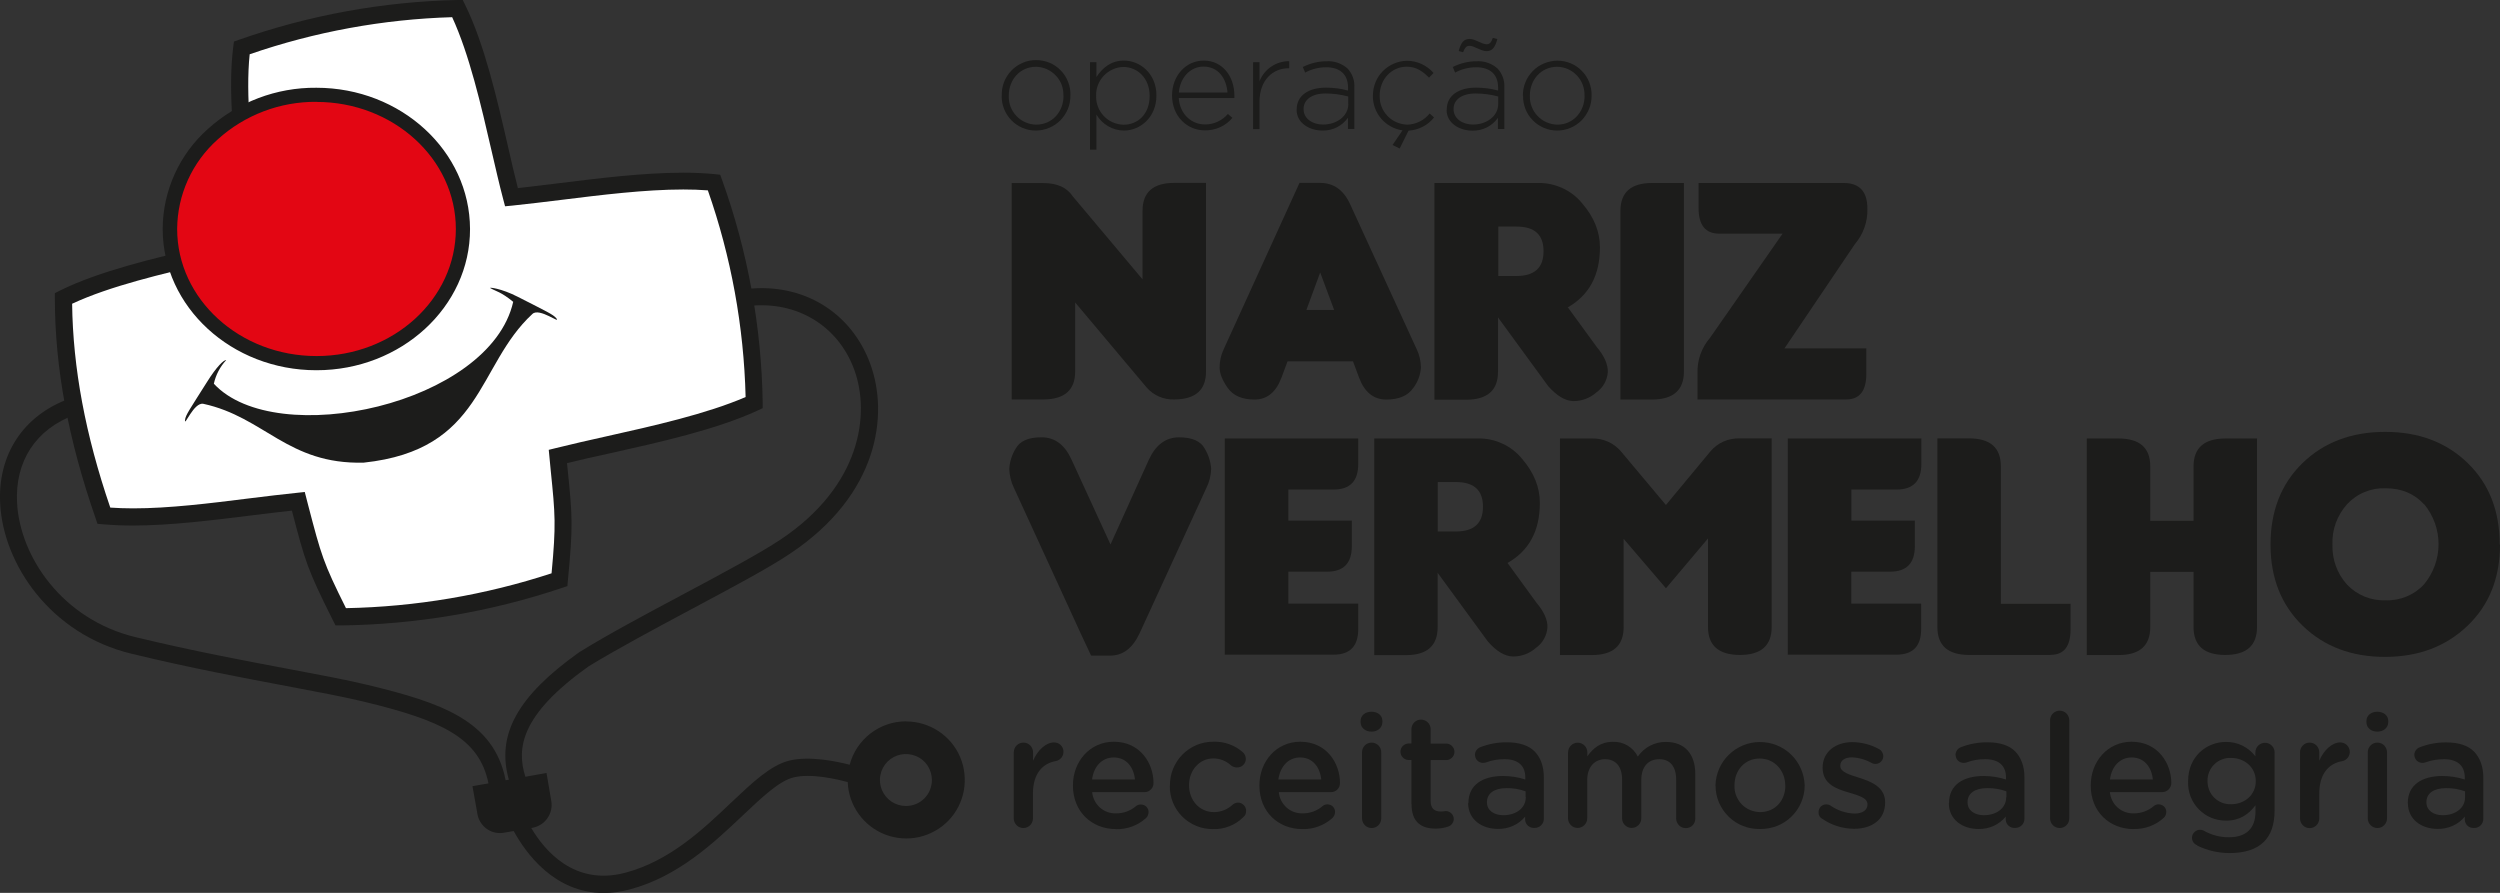 <?xml version="1.0" encoding="UTF-8"?> <svg xmlns="http://www.w3.org/2000/svg" id="Layer_2" data-name="Layer 2" viewBox="0 0 257.54 91.98"><rect x="0" y="0" width="257.54" height="91.98" fill="#333333" stroke="none"/><defs><style> .cls-1 { fill: #fff; } .cls-2 { fill: #e30613; } .cls-3 { fill: #1c1c1b; } </style></defs><g id="Layer_1-2" data-name="Layer 1"><g><path class="cls-3" d="M109.55,9.88v-.02c.01-.38-.05-.77-.18-1.12-.14-.36-.34-.69-.61-.96-.26-.28-.58-.5-.93-.66-.35-.15-.73-.24-1.11-.24-1.65,0-2.8,1.34-2.8,2.96v.03c-.01.38.05.76.18,1.12.14.36.34.68.61.96.26.28.58.5.93.65.35.15.73.24,1.11.24,1.65,0,2.81-1.34,2.81-2.96h0ZM103.2,9.87v-.02c-.02-.47.06-.94.23-1.39.17-.44.43-.85.76-1.19.33-.34.72-.61,1.16-.8.43-.19.9-.28,1.38-.28.47,0,.94.09,1.38.27.44.18.83.45,1.16.79.33.34.59.74.76,1.18.17.44.26.91.24,1.39v.03c0,.47-.08.94-.26,1.37-.18.44-.44.83-.77,1.17-.33.33-.72.6-1.16.78-.43.18-.9.28-1.37.28-.47,0-.93-.09-1.36-.27-.43-.18-.82-.44-1.15-.78-.33-.33-.58-.73-.76-1.16-.17-.43-.26-.9-.25-1.36Z"></path><path class="cls-3" d="M118.43,9.88v-.02c0-1.81-1.26-2.96-2.7-2.96-.38,0-.75.09-1.1.25-.35.15-.66.38-.92.65-.26.28-.47.6-.6.95-.14.35-.2.73-.19,1.11v.03c-.01.38.05.76.19,1.11.13.35.34.68.6.95.26.28.57.5.92.65.35.15.72.24,1.1.25,1.5,0,2.7-1.1,2.7-2.96h0ZM112.29,6.41h.66v1.53c.59-.91,1.47-1.7,2.84-1.7,1.65,0,3.34,1.34,3.34,3.58v.03c0,2.24-1.68,3.6-3.34,3.6-.57,0-1.14-.16-1.64-.45-.5-.29-.91-.7-1.2-1.2v3.62h-.66V6.41Z"></path><path class="cls-3" d="M126.45,9.53c-.1-1.39-.9-2.67-2.47-2.67-1.36,0-2.42,1.14-2.54,2.67h5.01ZM120.74,9.86v-.03c0-2,1.4-3.59,3.27-3.59s3.15,1.56,3.15,3.6c0,.09,0,.18,0,.26h-5.73c.12,1.72,1.36,2.72,2.7,2.72.45,0,.89-.09,1.3-.28.41-.19.77-.46,1.06-.8l.47.4c-.35.42-.79.75-1.28.97-.49.22-1.03.33-1.57.32-1.8,0-3.37-1.44-3.37-3.59"></path><path class="cls-3" d="M129.09,6.41h.66v1.96c.24-.61.66-1.14,1.21-1.51.54-.37,1.19-.56,1.85-.56v.73h-.07c-1.6,0-2.99,1.2-2.99,3.45v2.82h-.66v-6.88Z"></path><path class="cls-3" d="M138.89,10.72v-.78c-.76-.2-1.54-.31-2.33-.31-1.46,0-2.27.66-2.27,1.6v.02c0,.99.95,1.58,2,1.58,1.41,0,2.61-.86,2.61-2.12ZM133.58,11.3v-.03c0-1.44,1.23-2.24,3.01-2.24.77,0,1.54.09,2.28.3v-.3c0-1.39-.85-2.1-2.26-2.1-.76,0-1.5.19-2.16.55l-.24-.58c.76-.38,1.6-.59,2.44-.59.79-.05,1.58.22,2.17.75.24.26.43.57.55.9.12.33.17.69.15,1.04v4.28h-.66v-1.15c-.3.42-.69.76-1.15.99-.46.23-.97.34-1.48.33-1.28,0-2.66-.73-2.66-2.15"></path><path class="cls-3" d="M143.45,14.94l1.03-1.51c-.85-.12-1.63-.55-2.19-1.2-.56-.65-.87-1.49-.86-2.35v-.02c0-.94.35-1.85,1.01-2.52.66-.67,1.55-1.06,2.49-1.08.52,0,1.04.11,1.51.33.48.22.9.54,1.24.93l-.47.48c-.6-.61-1.27-1.13-2.3-1.13-1.57,0-2.78,1.32-2.78,2.96v.03c-.01.38.05.76.19,1.12.14.36.34.68.61.96.26.28.58.5.93.65.35.15.73.24,1.11.25.44-.01.88-.12,1.28-.32.4-.2.75-.48,1.03-.83l.45.41c-.32.4-.72.73-1.17.96-.46.23-.95.37-1.46.4l-.91,1.84-.73-.36Z"></path><path class="cls-3" d="M150.27,5.26c.25-.97.59-1.25,1.14-1.25s1.26.55,1.72.55c.33,0,.47-.16.66-.66l.46.12c-.25.97-.59,1.25-1.13,1.25s-1.27-.55-1.72-.55c-.33,0-.48.16-.68.66l-.45-.12ZM154.34,10.72v-.78c-.76-.2-1.55-.31-2.33-.31-1.46,0-2.27.66-2.27,1.6v.02c0,.99.95,1.58,2,1.58,1.4,0,2.6-.86,2.6-2.12ZM149.04,11.3v-.03c0-1.44,1.23-2.24,3.01-2.24.77,0,1.54.09,2.28.3v-.3c0-1.39-.85-2.1-2.27-2.1-.76,0-1.5.19-2.16.55l-.24-.58c.76-.38,1.59-.59,2.44-.59.79-.05,1.58.22,2.17.75.24.26.43.57.55.9.12.33.17.69.15,1.05v4.28h-.66v-1.15c-.3.42-.69.76-1.15.99-.46.23-.97.34-1.48.33-1.28,0-2.66-.73-2.66-2.15"></path><path class="cls-3" d="M163.23,9.88v-.02c.01-.38-.05-.76-.18-1.12-.14-.36-.34-.69-.6-.96-.26-.28-.58-.5-.93-.66-.35-.15-.73-.24-1.11-.24-1.65,0-2.81,1.34-2.81,2.96v.03c-.01.38.05.76.19,1.12.14.36.34.69.61.96.26.28.58.5.93.65.35.15.73.24,1.11.24,1.63,0,2.8-1.34,2.8-2.96h0ZM156.88,9.87v-.02c0-.47.08-.94.26-1.37.17-.44.44-.83.77-1.17.33-.34.72-.6,1.16-.78.43-.18.9-.28,1.37-.28.47,0,.93.09,1.36.27.43.18.82.44,1.15.78.33.33.59.73.76,1.16.17.43.26.9.25,1.36v.03c0,.47-.08.94-.26,1.37-.18.44-.44.83-.76,1.17-.33.33-.72.6-1.15.78-.43.18-.9.28-1.37.28-.47,0-.93-.09-1.36-.27-.43-.18-.82-.44-1.15-.78-.33-.33-.59-.73-.76-1.16-.17-.43-.26-.9-.25-1.37Z"></path><path class="cls-3" d="M117.7,28.79v-7.07c0-1.92,1.09-2.88,3.27-2.88h3.27v19.43c0,1.91-1.09,2.87-3.27,2.88-.54.02-1.08-.08-1.58-.3-.5-.22-.94-.55-1.29-.96l-7.34-8.73v7.11c0,1.91-1.09,2.87-3.27,2.88h-3.27v-22.29h3.27c1.4,0,2.4.44,3.01,1.35l7.21,8.58Z"></path><path class="cls-3" d="M137.44,31.93l-1.44-3.86-1.42,3.86h2.86ZM132.64,37.22l-.63,1.69c-.56,1.5-1.49,2.25-2.77,2.25s-2.2-.4-2.76-1.19c-.56-.79-.84-1.5-.84-2.12,0-.64.14-1.27.41-1.85l7.82-17.16h2.12c1.41,0,2.45.75,3.12,2.25l6.84,14.9c.28.58.42,1.22.43,1.87-.05.77-.33,1.51-.8,2.12-.54.78-1.47,1.18-2.77,1.18s-2.24-.75-2.8-2.25l-.63-1.69h-6.75Z"></path><path class="cls-3" d="M154.35,23.34v5.09h1.88c1.85,0,2.78-.85,2.78-2.55s-.92-2.54-2.78-2.54h-1.88ZM161.52,31.67l2.96,4.06c.8.96,1.18,1.83,1.15,2.61-.03.41-.15.81-.36,1.18-.2.36-.49.67-.82.91-.66.58-1.51.9-2.39.89-.84-.03-1.69-.55-2.57-1.54l-5.17-7.08v5.6c0,1.91-1.09,2.87-3.27,2.88h-3.28v-22.33h10.67c.87-.02,1.73.17,2.52.53.79.36,1.49.9,2.04,1.58,1.21,1.41,1.82,2.91,1.82,4.52,0,2.87-1.11,4.94-3.34,6.2"></path><path class="cls-3" d="M173.47,38.28c0,1.91-1.09,2.87-3.27,2.88h-3.27v-19.43c0-1.92,1.09-2.88,3.27-2.88h3.27v19.44Z"></path><path class="cls-3" d="M183.64,24.07h-6.54c-1.41,0-2.12-.88-2.12-2.63v-2.59h14.95c1.62,0,2.44.88,2.44,2.63.05,1.34-.42,2.65-1.29,3.67l-7.25,10.74h8.43v2.63c0,1.75-.69,2.63-2.08,2.63h-15.31v-2.68c-.05-1.34.41-2.65,1.29-3.67l7.48-10.74Z"></path><path class="cls-3" d="M112.4,67.54l-1.1-2.35-6.84-14.91c-.3-.62-.47-1.29-.49-1.98.05-.74.27-1.45.66-2.08.43-.79,1.32-1.18,2.68-1.17,1.36,0,2.39.78,3.08,2.31l4.01,8.73,3.95-8.73c.7-1.52,1.72-2.29,3.08-2.31,1.36,0,2.26.38,2.68,1.17.38.63.61,1.34.66,2.08-.02.69-.19,1.36-.5,1.98l-6.85,14.91c-.72,1.57-1.73,2.35-3.06,2.35h-1.98Z"></path><path class="cls-3" d="M126.17,67.48v-22.31h13.75v2.63c0,1.76-.85,2.63-2.54,2.63h-4.66v3.2h6.54v2.63c0,1.76-.85,2.63-2.54,2.63h-4v3.29h7.2v2.63c0,1.76-.85,2.63-2.54,2.63h-11.2Z"></path><path class="cls-3" d="M148.11,49.65v5.1h1.89c1.84,0,2.77-.85,2.77-2.55s-.93-2.54-2.77-2.54h-1.89ZM155.29,57.98l2.96,4.07c.81.96,1.2,1.82,1.16,2.6-.03.41-.15.81-.36,1.18-.2.36-.48.67-.82.91-.66.59-1.51.9-2.39.89-.84-.03-1.69-.54-2.57-1.55l-5.17-7.07v5.6c0,1.92-1.09,2.88-3.27,2.88h-3.26v-22.32h10.68c.87-.02,1.73.16,2.52.53.79.36,1.49.9,2.04,1.58,1.21,1.41,1.82,2.91,1.82,4.52,0,2.88-1.11,4.94-3.34,6.2Z"></path><path class="cls-3" d="M171.61,52.03l4.58-5.52c.37-.44.84-.8,1.37-1.03.53-.23,1.1-.34,1.68-.32h3.27v19.43c0,1.92-1.1,2.88-3.27,2.88s-3.29-.96-3.29-2.88v-9.12l-4.33,5.13-4.36-5.09v9.09c0,1.92-1.09,2.88-3.27,2.88h-3.29v-22.31h3.29c.57-.02,1.14.1,1.66.33.52.23.98.58,1.35,1.02l4.63,5.52Z"></path><path class="cls-3" d="M184.17,67.48v-22.31h13.76v2.63c0,1.76-.85,2.63-2.55,2.63h-4.66v3.2h6.54v2.63c0,1.76-.85,2.63-2.55,2.63h-4v3.29h7.2v2.63c0,1.76-.85,2.63-2.55,2.63h-11.21Z"></path><path class="cls-3" d="M211.25,67.47h-8.4c-2.18,0-3.27-.96-3.27-2.88v-19.43h3.27c2.18,0,3.27.96,3.27,2.88v14.16h7.18v2.63c0,1.76-.68,2.63-2.05,2.63"></path><path class="cls-3" d="M232.51,45.16v19.43c0,1.92-1.09,2.88-3.27,2.88-2.18,0-3.27-.96-3.27-2.88v-5.68h-4.46v5.69c0,1.92-1.09,2.88-3.27,2.88h-3.27v-22.31h3.27c2.18,0,3.28.96,3.27,2.88v5.6h4.46v-5.6c0-1.91,1.09-2.87,3.27-2.88h3.27Z"></path><path class="cls-3" d="M249.71,51.95c-.99-1.09-2.31-1.65-3.95-1.65-.74-.03-1.48.1-2.17.39-.69.28-1.3.71-1.81,1.26-1.02,1.14-1.56,2.62-1.5,4.14-.05,1.52.48,3,1.5,4.13.51.54,1.13.96,1.81,1.24.69.28,1.43.41,2.17.38.74.03,1.48-.11,2.16-.39.68-.28,1.3-.71,1.8-1.26.96-1.16,1.49-2.62,1.49-4.13s-.53-2.97-1.49-4.13v.02ZM257.54,56.1c0,3.45-1.12,6.24-3.35,8.37-2.24,2.14-5.07,3.2-8.5,3.2s-6.26-1.06-8.47-3.2c-2.21-2.14-3.32-4.92-3.32-8.37s1.1-6.26,3.29-8.39c2.19-2.13,5.04-3.22,8.52-3.22s6.31,1.08,8.51,3.22c2.2,2.14,3.29,4.94,3.29,8.39"></path><path class="cls-1" d="M24.91,4.93c7.15-2.52,14.65-3.9,22.22-4.07,2.63,5.35,4.05,13.68,5.56,19.43,6.16-.6,14.7-2.13,20.87-1.52,2.62,7.28,4.02,14.95,4.14,22.69-5.65,2.6-14.22,4.03-20.22,5.55.6,6.09.75,6.59.17,12.7-7.27,2.44-14.88,3.73-22.54,3.82-2.74-5.47-2.83-5.99-4.37-11.88-5.98.58-14.02,2.05-20.03,1.48-2.51-7.22-4.15-14.74-4.17-22.4,5.4-2.68,13.78-4.15,19.59-5.68-.52-5.93-1.98-14.23-1.22-20.13"></path><path class="cls-3" d="M31.4,50.7l.35,1.36c1.35,5.16,1.53,5.86,3.89,10.59,7.2-.14,14.34-1.35,21.18-3.59.47-5.03.38-6-.09-10.63l-.2-2.09.73-.18c1.59-.4,3.34-.79,5.21-1.21,4.84-1.08,10.31-2.31,14.34-4.05-.18-7.26-1.49-14.44-3.89-21.29-.78-.06-1.65-.09-2.53-.09-3.95,0-8.52.57-12.56,1.07-1.8.22-3.5.43-5.06.59l-.74.07-.19-.72c-.41-1.54-.79-3.23-1.21-5.03-1.07-4.66-2.29-9.92-4.05-13.73-7.11.21-14.14,1.5-20.86,3.82-.44,4.22.19,9.65.75,14.46.21,1.76.4,3.42.53,4.94l.07.74-.71.18c-1.51.4-3.16.79-4.92,1.19-4.76,1.12-10.12,2.37-14.01,4.19.08,6.6,1.36,13.49,3.93,21,.72.05,1.52.08,2.35.08,3.74,0,7.9-.52,11.89-1.02,1.8-.22,3.49-.43,5.07-.59l.75-.08ZM34.56,64.42l-.25-.49c-2.66-5.32-2.86-6.03-4.24-11.33-1.34.14-2.77.33-4.28.51-3.87.48-8.25,1.03-12.11,1.03-1.11,0-2.14-.05-3.08-.13l-.56-.05-.18-.54c-2.83-8.12-4.2-15.53-4.21-22.67v-.55l.49-.25c4.1-2.04,9.83-3.37,14.89-4.56,1.47-.33,2.86-.66,4.15-.99-.13-1.29-.29-2.69-.46-4.15-.6-5.12-1.27-10.93-.69-15.43l.07-.54.51-.18C31.84,1.56,39.44.17,47.11,0h.56l.25.51c1.98,4.02,3.28,9.65,4.42,14.62.33,1.5.68,2.93,1.01,4.25,1.32-.15,2.76-.33,4.26-.51,4.09-.51,8.72-1.08,12.77-1.08,1.18,0,2.28.05,3.26.15l.55.06.19.52c2.65,7.37,4.07,15.13,4.19,22.96v.57l-.52.24c-4.24,1.96-10.07,3.26-15.22,4.41-1.56.33-3.05.68-4.42,1.01l.06.57c.5,4.94.58,5.83.03,11.53l-.05.57-.54.18c-7.35,2.47-15.05,3.78-22.8,3.87h-.55Z"></path><path class="cls-2" d="M17.52,23.58c0-7.63,6.76-13.83,15.09-13.83s15.09,6.19,15.1,13.83c0,7.65-6.76,13.83-15.1,13.83s-15.09-6.19-15.09-13.83Z"></path><path class="cls-3" d="M32.61,10.49c-3.76-.03-7.39,1.35-10.18,3.87-1.3,1.16-2.35,2.58-3.07,4.17-.72,1.59-1.1,3.31-1.11,5.06,0,7.22,6.44,13.09,14.36,13.09s14.35-5.87,14.35-13.09-6.45-13.09-14.36-13.09h.02ZM32.59,38.14c-8.73,0-15.83-6.53-15.83-14.55,0-1.95.43-3.88,1.23-5.65.8-1.78,1.97-3.36,3.43-4.66,3.06-2.76,7.05-4.28,11.17-4.24,8.72,0,15.81,6.53,15.83,14.55.02,8.02-7.1,14.55-15.81,14.55"></path><path class="cls-3" d="M93.33,83.03c-.53,0-1.05-.16-1.49-.45s-.78-.71-.99-1.2c-.2-.49-.26-1.03-.15-1.55.1-.52.36-1,.73-1.37.37-.37.85-.63,1.37-.73.52-.1,1.06-.05,1.55.15.49.2.91.54,1.2.98.29.44.45.96.45,1.49,0,.35-.07.7-.2,1.03-.13.33-.33.62-.58.87-.25.25-.54.45-.87.58-.33.13-.67.2-1.03.2ZM93.33,74.31c-1.33,0-2.61.44-3.66,1.25-1.05.81-1.8,1.94-2.14,3.22-1.36-.35-4.17-.94-6.24-.42-1.92.48-3.8,2.27-5.98,4.33-2.96,2.82-6.35,6.01-10.91,7.22-5.25,1.38-8.31-2.31-9.67-4.61l.15-.03c.62-.12,1.16-.47,1.52-.99.36-.52.5-1.15.39-1.77l-.49-2.88-2.18.39c-.92-2.93-.5-6.38,6.51-11.37,2.84-1.74,6.74-3.83,10.5-5.84,4.14-2.21,8.04-4.28,10.27-5.78,9.13-6.09,10.16-14.32,8.26-19.52-1.95-5.35-6.94-8.39-12.72-7.74l.2,1.75c4.94-.55,9.22,2.04,10.87,6.59,1.65,4.55.69,11.93-7.58,17.46-2.16,1.44-6.03,3.51-10.12,5.69-3.79,2.02-7.71,4.11-10.64,5.93-6.37,4.53-8.56,8.51-7.25,13.13l-.33.06c-1.21-6.18-6.7-8-14.21-9.82-2.11-.51-4.87-1.03-8.07-1.63-4.41-.83-9.91-1.86-15.84-3.29-7.61-1.84-11.91-8.34-12.21-13.81-.24-4.32,1.94-7.64,5.98-9.11l-.6-1.65C2.4,42.79-.27,46.85.02,51.93c.33,6.13,5.11,13.39,13.55,15.42,5.97,1.45,11.49,2.48,15.93,3.32,3.17.6,5.9,1.11,7.97,1.61,8,1.93,11.9,3.72,12.85,8.42l-1.65.29.51,2.85c.09.55.37,1.05.8,1.42s.97.56,1.53.56c.14,0,.28-.01.42-.04l.99-.17c1.23,2.25,4.18,6.38,9.26,6.38.91,0,1.81-.13,2.68-.36,5-1.32,8.7-4.83,11.67-7.64,2-1.89,3.73-3.53,5.2-3.9,1.82-.46,4.54.19,5.6.48.04,1.18.44,2.33,1.13,3.29.69.96,1.65,1.7,2.75,2.12,1.11.42,2.31.51,3.47.25,1.15-.26,2.21-.85,3.03-1.7.82-.85,1.37-1.93,1.58-3.09.21-1.16.08-2.37-.38-3.45-.46-1.09-1.24-2.02-2.23-2.67-.99-.65-2.15-1-3.33-1"></path><path class="cls-3" d="M52.85,31.08c-1.24-1.02-1.79-1.08-2.34-1.4-.21-.11,1.09,0,2.86.91,2.99,1.53,3.62,1.8,3.95,2.21.47.64-1.75-1.14-2.47-.46-5.79,5.34-5.03,14-17.38,15.32-7.84.2-10.21-4.69-16.52-6.06-.99-.2-1.98,2.46-1.89,1.67.05-.51.47-1.07,2.26-3.91.99-1.59,1.75-2.31,1.98-2.26-.63.68-1.07,1.52-1.27,2.43,6.4,6.92,28.45,2.13,30.84-8.44"></path><path class="cls-3" d="M104.44,77.49c0-.26.1-.51.29-.7.19-.19.44-.29.7-.29s.51.1.7.29c.18.19.29.44.29.7v.88c.46-1.08,1.32-1.89,2.17-1.89.24,0,.47.09.65.25.18.16.29.38.31.62.02.24-.04.48-.18.67s-.35.33-.59.38c-1.4.24-2.37,1.32-2.37,3.36v2.55c0,.26-.1.51-.29.7-.19.19-.44.29-.7.29s-.51-.1-.7-.29c-.18-.19-.29-.44-.29-.7v-6.82Z"></path><path class="cls-3" d="M116.92,80.3c-.13-1.27-.88-2.27-2.19-2.27-1.21,0-2.06.93-2.23,2.27h4.42ZM114.96,85.41c-2.5,0-4.43-1.81-4.43-4.47v-.04c0-2.46,1.75-4.49,4.21-4.49,2.74,0,4.09,2.25,4.09,4.24,0,.12-.02.25-.06.36-.04.11-.11.22-.2.31-.09.09-.19.16-.3.21-.11.05-.24.07-.36.07h-5.4c.06.61.34,1.18.8,1.59.46.41,1.06.62,1.68.6.75,0,1.47-.26,2.04-.75.15-.12.33-.18.52-.16.1,0,.21.02.3.06s.18.1.25.17c.07.07.13.16.17.26.04.1.06.2.05.3,0,.11-.03.22-.07.33s-.11.2-.19.27c-.84.77-1.96,1.18-3.1,1.15"></path><path class="cls-3" d="M120.52,80.95v-.03c0-.59.1-1.18.33-1.73s.55-1.05.97-1.47c.42-.42.92-.75,1.46-.98.55-.22,1.13-.34,1.73-.33,1.11-.04,2.19.35,3.02,1.08.1.09.17.19.23.31.05.12.08.25.08.37,0,.12-.02.24-.07.35-.05.11-.11.21-.2.29-.08.08-.19.15-.3.19-.11.04-.23.07-.35.06-.21,0-.42-.07-.59-.2-.5-.47-1.16-.73-1.84-.73-1.44,0-2.5,1.24-2.5,2.74v.03c0,1.53,1.06,2.76,2.58,2.76.71,0,1.4-.28,1.92-.77.15-.13.34-.2.54-.21.23,0,.44.09.6.26.16.16.25.38.24.61,0,.12-.02.24-.07.35-.05.11-.12.2-.22.28-.41.41-.9.73-1.44.94-.54.21-1.11.31-1.69.29-.59,0-1.17-.1-1.71-.33-.54-.22-1.04-.55-1.45-.96-.41-.41-.74-.91-.96-1.45-.22-.54-.33-1.13-.32-1.71Z"></path><path class="cls-3" d="M136.11,80.3c-.13-1.27-.88-2.27-2.18-2.27-1.21,0-2.05.93-2.24,2.27h4.42ZM134.16,85.41c-2.5,0-4.42-1.81-4.42-4.47v-.04c0-2.46,1.74-4.49,4.21-4.49,2.74,0,4.09,2.25,4.09,4.24,0,.12-.02.25-.06.36-.05.12-.11.22-.2.31-.09.09-.19.16-.3.21-.12.05-.24.07-.36.07h-5.38c.05.61.34,1.18.8,1.59.46.41,1.06.62,1.67.6.75,0,1.47-.26,2.04-.75.14-.12.32-.19.5-.18.1,0,.21.02.3.06.1.04.18.1.26.17.07.07.13.16.17.26.04.1.06.2.05.3,0,.11-.02.22-.07.33-.04.1-.11.2-.19.28-.85.77-1.96,1.18-3.1,1.15"></path><path class="cls-3" d="M140.31,77.49c0-.26.1-.51.29-.7.18-.19.44-.29.7-.29s.51.1.7.29c.19.19.29.44.29.7v6.82c0,.26-.1.51-.29.7-.18.19-.44.29-.7.29s-.51-.1-.7-.29c-.18-.19-.29-.44-.29-.7v-6.82ZM140.16,74.28c0-.59.49-.96,1.13-.96s1.12.37,1.12.96v.1c0,.59-.49.99-1.12.99s-1.13-.39-1.13-.99v-.1Z"></path><path class="cls-3" d="M145.4,82.82v-4.53h-.33c-.22-.01-.42-.11-.57-.27-.15-.16-.23-.37-.23-.58s.08-.43.23-.58c.15-.16.35-.25.57-.27h.33v-1.47c0-.26.1-.51.29-.7.18-.19.44-.29.7-.29s.51.1.7.29c.19.19.29.44.29.7v1.48h1.55c.12,0,.23,0,.34.05s.21.1.29.18c.09.08.15.18.2.28.05.11.07.22.07.34s-.02.23-.07.34c-.05.11-.11.2-.2.28-.09.08-.18.14-.29.18-.11.04-.23.06-.34.05h-1.55v4.22c0,.77.39,1.08,1.06,1.08.16,0,.32-.02.49-.05.22,0,.43.09.58.24.16.15.25.36.25.58,0,.16-.05.32-.15.46-.09.14-.22.24-.37.3-.43.16-.89.23-1.35.23-1.45,0-2.48-.64-2.48-2.53"></path><path class="cls-3" d="M157.16,82.11v-.59c-.63-.23-1.29-.34-1.96-.33-1.27,0-2.02.54-2.02,1.44v.03c0,.83.73,1.32,1.69,1.32,1.32,0,2.31-.75,2.31-1.84v-.03ZM151.27,82.75v-.03c0-1.86,1.46-2.78,3.56-2.78.78,0,1.56.12,2.3.36v-.21c0-1.22-.75-1.88-2.13-1.88-.65-.01-1.3.1-1.91.33-.1.03-.21.05-.31.05-.11,0-.22-.02-.32-.06-.1-.04-.19-.1-.27-.18-.08-.08-.14-.17-.18-.27-.04-.1-.06-.21-.07-.32,0-.17.05-.33.15-.47.1-.14.23-.25.39-.31.88-.35,1.82-.52,2.77-.51,1.28,0,2.25.33,2.86.96.61.63.93,1.53.93,2.66v4.25c0,.13-.02.25-.07.37-.05.12-.12.22-.21.31-.09.09-.2.16-.31.2-.12.05-.24.07-.37.07-.12,0-.24,0-.35-.04-.11-.04-.22-.1-.31-.17-.09-.08-.16-.17-.22-.28-.05-.11-.08-.22-.09-.34v-.33c-.34.41-.77.74-1.26.95-.49.22-1.01.32-1.55.31-1.62,0-3.06-.94-3.06-2.66"></path><path class="cls-3" d="M161.54,77.5c0-.26.1-.51.29-.7.18-.19.44-.29.7-.29s.51.1.7.29c.19.19.29.44.29.7v.41c.55-.77,1.32-1.49,2.63-1.49.53-.02,1.06.11,1.51.38s.83.67,1.06,1.14c.32-.47.76-.86,1.26-1.12.51-.26,1.07-.4,1.64-.39,1.88,0,3.02,1.19,3.02,3.29v4.61c0,.13-.02.26-.07.38-.05.12-.12.23-.21.32-.09.09-.2.17-.32.21-.12.05-.25.07-.38.07-.26,0-.51-.1-.7-.29-.18-.19-.29-.44-.29-.7v-4c0-1.37-.63-2.11-1.74-2.11s-1.85.75-1.85,2.14v3.95c0,.26-.1.51-.29.7-.19.19-.44.29-.7.29s-.51-.1-.7-.29c-.19-.19-.29-.44-.29-.7v-4c0-1.34-.66-2.09-1.75-2.09s-1.84.82-1.84,2.14v3.95c0,.26-.1.51-.29.7-.19.19-.44.29-.7.29s-.51-.1-.7-.29c-.18-.19-.29-.44-.29-.7v-6.81Z"></path><path class="cls-3" d="M183.91,80.95v-.03c0-1.52-1.09-2.78-2.64-2.78s-2.59,1.24-2.59,2.74v.03c-.01.36.04.71.17,1.04.13.33.32.64.56.89.25.26.54.46.87.6.33.14.68.21,1.03.22,1.6,0,2.61-1.24,2.61-2.72h-.02ZM176.72,80.95v-.03c.03-1.2.52-2.34,1.38-3.17.86-.84,2-1.31,3.2-1.31,1.2,0,2.35.46,3.21,1.29.86.83,1.36,1.97,1.4,3.16v.03c0,.6-.12,1.19-.36,1.74-.23.55-.57,1.05-1.01,1.47-.43.42-.94.75-1.49.96s-1.15.32-1.75.31c-.59.01-1.18-.09-1.74-.31-.55-.22-1.06-.54-1.48-.96-.43-.42-.76-.91-1-1.46-.23-.55-.35-1.14-.35-1.73"></path><path class="cls-3" d="M187.71,84.35c-.12-.07-.22-.17-.28-.29-.07-.12-.1-.26-.09-.4,0-.1.02-.21.06-.31.04-.1.1-.19.17-.26.07-.07.16-.13.26-.17.1-.04.2-.06.31-.06.15,0,.29.04.42.12.73.51,1.59.8,2.48.83.84,0,1.34-.36,1.34-.93v-.03c0-.66-.91-.9-1.93-1.21-1.27-.36-2.69-.88-2.69-2.53v-.03c0-1.65,1.35-2.63,3.07-2.63.95.01,1.87.25,2.71.7.14.07.26.17.34.31.08.13.13.29.13.44,0,.14-.04.28-.11.4-.07.12-.17.22-.29.29-.12.07-.26.11-.4.11-.14,0-.28-.03-.4-.1-.62-.35-1.32-.55-2.03-.58-.77,0-1.2.35-1.2.85v.03c0,.64.93.9,1.94,1.22,1.25.4,2.68.96,2.68,2.52v.03c0,1.81-1.41,2.71-3.21,2.71-1.17-.01-2.31-.37-3.27-1.03"></path><path class="cls-3" d="M206.69,82.11v-.59c-.63-.23-1.3-.34-1.98-.33-1.27,0-2.02.54-2.02,1.44v.03c0,.83.73,1.32,1.68,1.32,1.32,0,2.3-.75,2.3-1.84v-.03ZM200.78,82.75v-.03c0-1.86,1.46-2.78,3.56-2.78.78,0,1.56.12,2.31.36v-.21c0-1.22-.75-1.88-2.14-1.88-.65-.01-1.3.1-1.91.33-.1.03-.21.05-.31.05-.11,0-.22-.02-.32-.06-.1-.04-.19-.1-.27-.18-.08-.08-.14-.17-.18-.27-.04-.1-.06-.21-.07-.32,0-.17.06-.33.15-.47.1-.14.23-.25.39-.31.88-.35,1.82-.52,2.77-.51,1.29,0,2.25.33,2.86.96.6.63.93,1.53.93,2.66v4.25c0,.13-.02.25-.07.37-.05.12-.12.22-.21.31-.09.09-.2.16-.31.2-.12.05-.24.07-.37.07-.12,0-.24,0-.35-.04-.11-.04-.22-.1-.31-.17-.09-.08-.16-.17-.22-.28-.05-.11-.08-.22-.09-.34v-.33c-.34.41-.77.74-1.26.96-.49.22-1.02.32-1.55.31-1.61,0-3.05-.94-3.05-2.66"></path><path class="cls-3" d="M211.19,74.2c0-.26.1-.51.29-.7.19-.19.44-.29.7-.29s.51.1.7.29c.18.19.29.44.29.7v10.11c0,.26-.1.51-.29.7-.19.19-.44.29-.7.29s-.51-.1-.7-.29c-.18-.19-.29-.44-.29-.7v-10.11Z"></path><path class="cls-3" d="M221.78,80.3c-.13-1.27-.88-2.27-2.19-2.27-1.21,0-2.06.93-2.23,2.27h4.42ZM219.8,85.41c-2.5,0-4.42-1.81-4.42-4.47v-.04c0-2.46,1.75-4.49,4.21-4.49,2.73,0,4.09,2.25,4.09,4.24,0,.12-.02.25-.07.36-.05.12-.11.22-.2.31-.09.09-.19.16-.31.21-.11.05-.24.07-.36.07h-5.39c.06.61.34,1.18.8,1.59.46.41,1.06.62,1.68.6.75,0,1.47-.26,2.04-.75.14-.12.32-.19.51-.18.1,0,.21.02.3.06.1.04.18.1.26.17.07.07.13.16.17.26.04.1.05.2.05.3,0,.11-.02.22-.07.33-.04.1-.11.2-.19.27-.84.77-1.95,1.18-3.1,1.15"></path><path class="cls-3" d="M232.38,80.48v-.03c0-1.4-1.16-2.37-2.53-2.37-.32-.02-.64.03-.94.15-.3.11-.57.28-.8.51-.23.22-.41.49-.53.78-.12.3-.18.61-.17.93v.03c0,.32.06.63.18.93.12.29.3.56.53.78.23.22.5.39.8.51.3.11.61.16.93.15,1.37,0,2.53-.96,2.53-2.36ZM226.36,87.08c-.16-.06-.3-.16-.4-.3-.1-.14-.15-.31-.15-.48,0-.22.09-.42.25-.58s.36-.24.58-.24c.12,0,.25.02.36.08.8.46,1.71.7,2.63.69,1.76,0,2.72-.91,2.72-2.63v-.66c-.71.93-1.62,1.58-3.03,1.58-.53,0-1.05-.1-1.53-.3-.49-.2-.92-.5-1.29-.88-.37-.38-.65-.82-.84-1.32-.19-.49-.27-1.01-.25-1.54v-.03c0-2.55,1.91-4.04,3.91-4.04.58,0,1.16.12,1.68.38.53.26.98.63,1.34,1.1v-.41c0-.13.03-.26.08-.38.05-.12.12-.23.22-.32.09-.09.2-.16.32-.21.12-.05.25-.07.38-.07.13,0,.26.03.38.08.12.05.23.12.32.22.09.09.16.2.21.32.05.12.07.25.07.38v5.95c0,1.45-.37,2.53-1.1,3.25-.78.78-1.98,1.16-3.54,1.16-1.15,0-2.29-.26-3.33-.77"></path><path class="cls-3" d="M236.94,77.49c0-.26.1-.51.29-.7.19-.19.44-.29.7-.29s.51.1.7.29c.18.19.29.44.29.7v.88c.45-1.08,1.32-1.89,2.16-1.89.24,0,.48.09.66.25.18.16.29.38.32.62.03.24-.04.48-.18.68-.14.19-.35.33-.59.38-1.41.24-2.37,1.32-2.37,3.36v2.55c0,.26-.1.51-.29.7-.19.19-.44.29-.7.29s-.51-.1-.7-.29c-.18-.19-.29-.44-.29-.7v-6.82Z"></path><path class="cls-3" d="M243.92,77.49c0-.26.1-.51.29-.7.18-.19.44-.29.7-.29s.51.1.7.29c.18.19.29.44.29.7v6.82c0,.26-.1.51-.29.7-.18.19-.44.29-.7.29s-.51-.1-.7-.29c-.19-.19-.29-.44-.29-.7v-6.82ZM243.78,74.28c0-.59.49-.96,1.12-.96s1.13.37,1.13.96v.1c0,.59-.49.99-1.13.99s-1.12-.39-1.12-.99v-.1Z"></path><path class="cls-3" d="M253.94,82.11v-.59c-.63-.23-1.29-.34-1.96-.33-1.27,0-2.02.54-2.02,1.44v.03c0,.83.74,1.32,1.68,1.32,1.32,0,2.3-.75,2.3-1.84v-.03ZM248.04,82.75v-.03c0-1.86,1.46-2.78,3.56-2.78.78,0,1.56.12,2.31.36v-.21c0-1.22-.76-1.88-2.14-1.88-.65,0-1.3.1-1.91.33-.1.03-.2.05-.31.05-.11,0-.21-.02-.32-.06-.1-.04-.19-.1-.27-.18-.08-.08-.14-.17-.18-.27-.04-.1-.06-.21-.07-.31,0-.17.06-.33.15-.47.1-.14.23-.25.39-.31.88-.35,1.82-.52,2.77-.51,1.29,0,2.26.33,2.86.96.6.63.94,1.53.94,2.66v4.25c0,.13-.02.25-.07.37-.05.12-.12.22-.21.31-.09.09-.2.16-.31.2-.12.05-.24.07-.37.06-.12,0-.24,0-.35-.04s-.22-.1-.3-.17c-.09-.08-.16-.17-.21-.28-.05-.11-.08-.22-.09-.34v-.33c-.34.41-.77.74-1.26.95-.49.22-1.02.32-1.55.31-1.61,0-3.05-.94-3.05-2.66"></path></g></g></svg> 